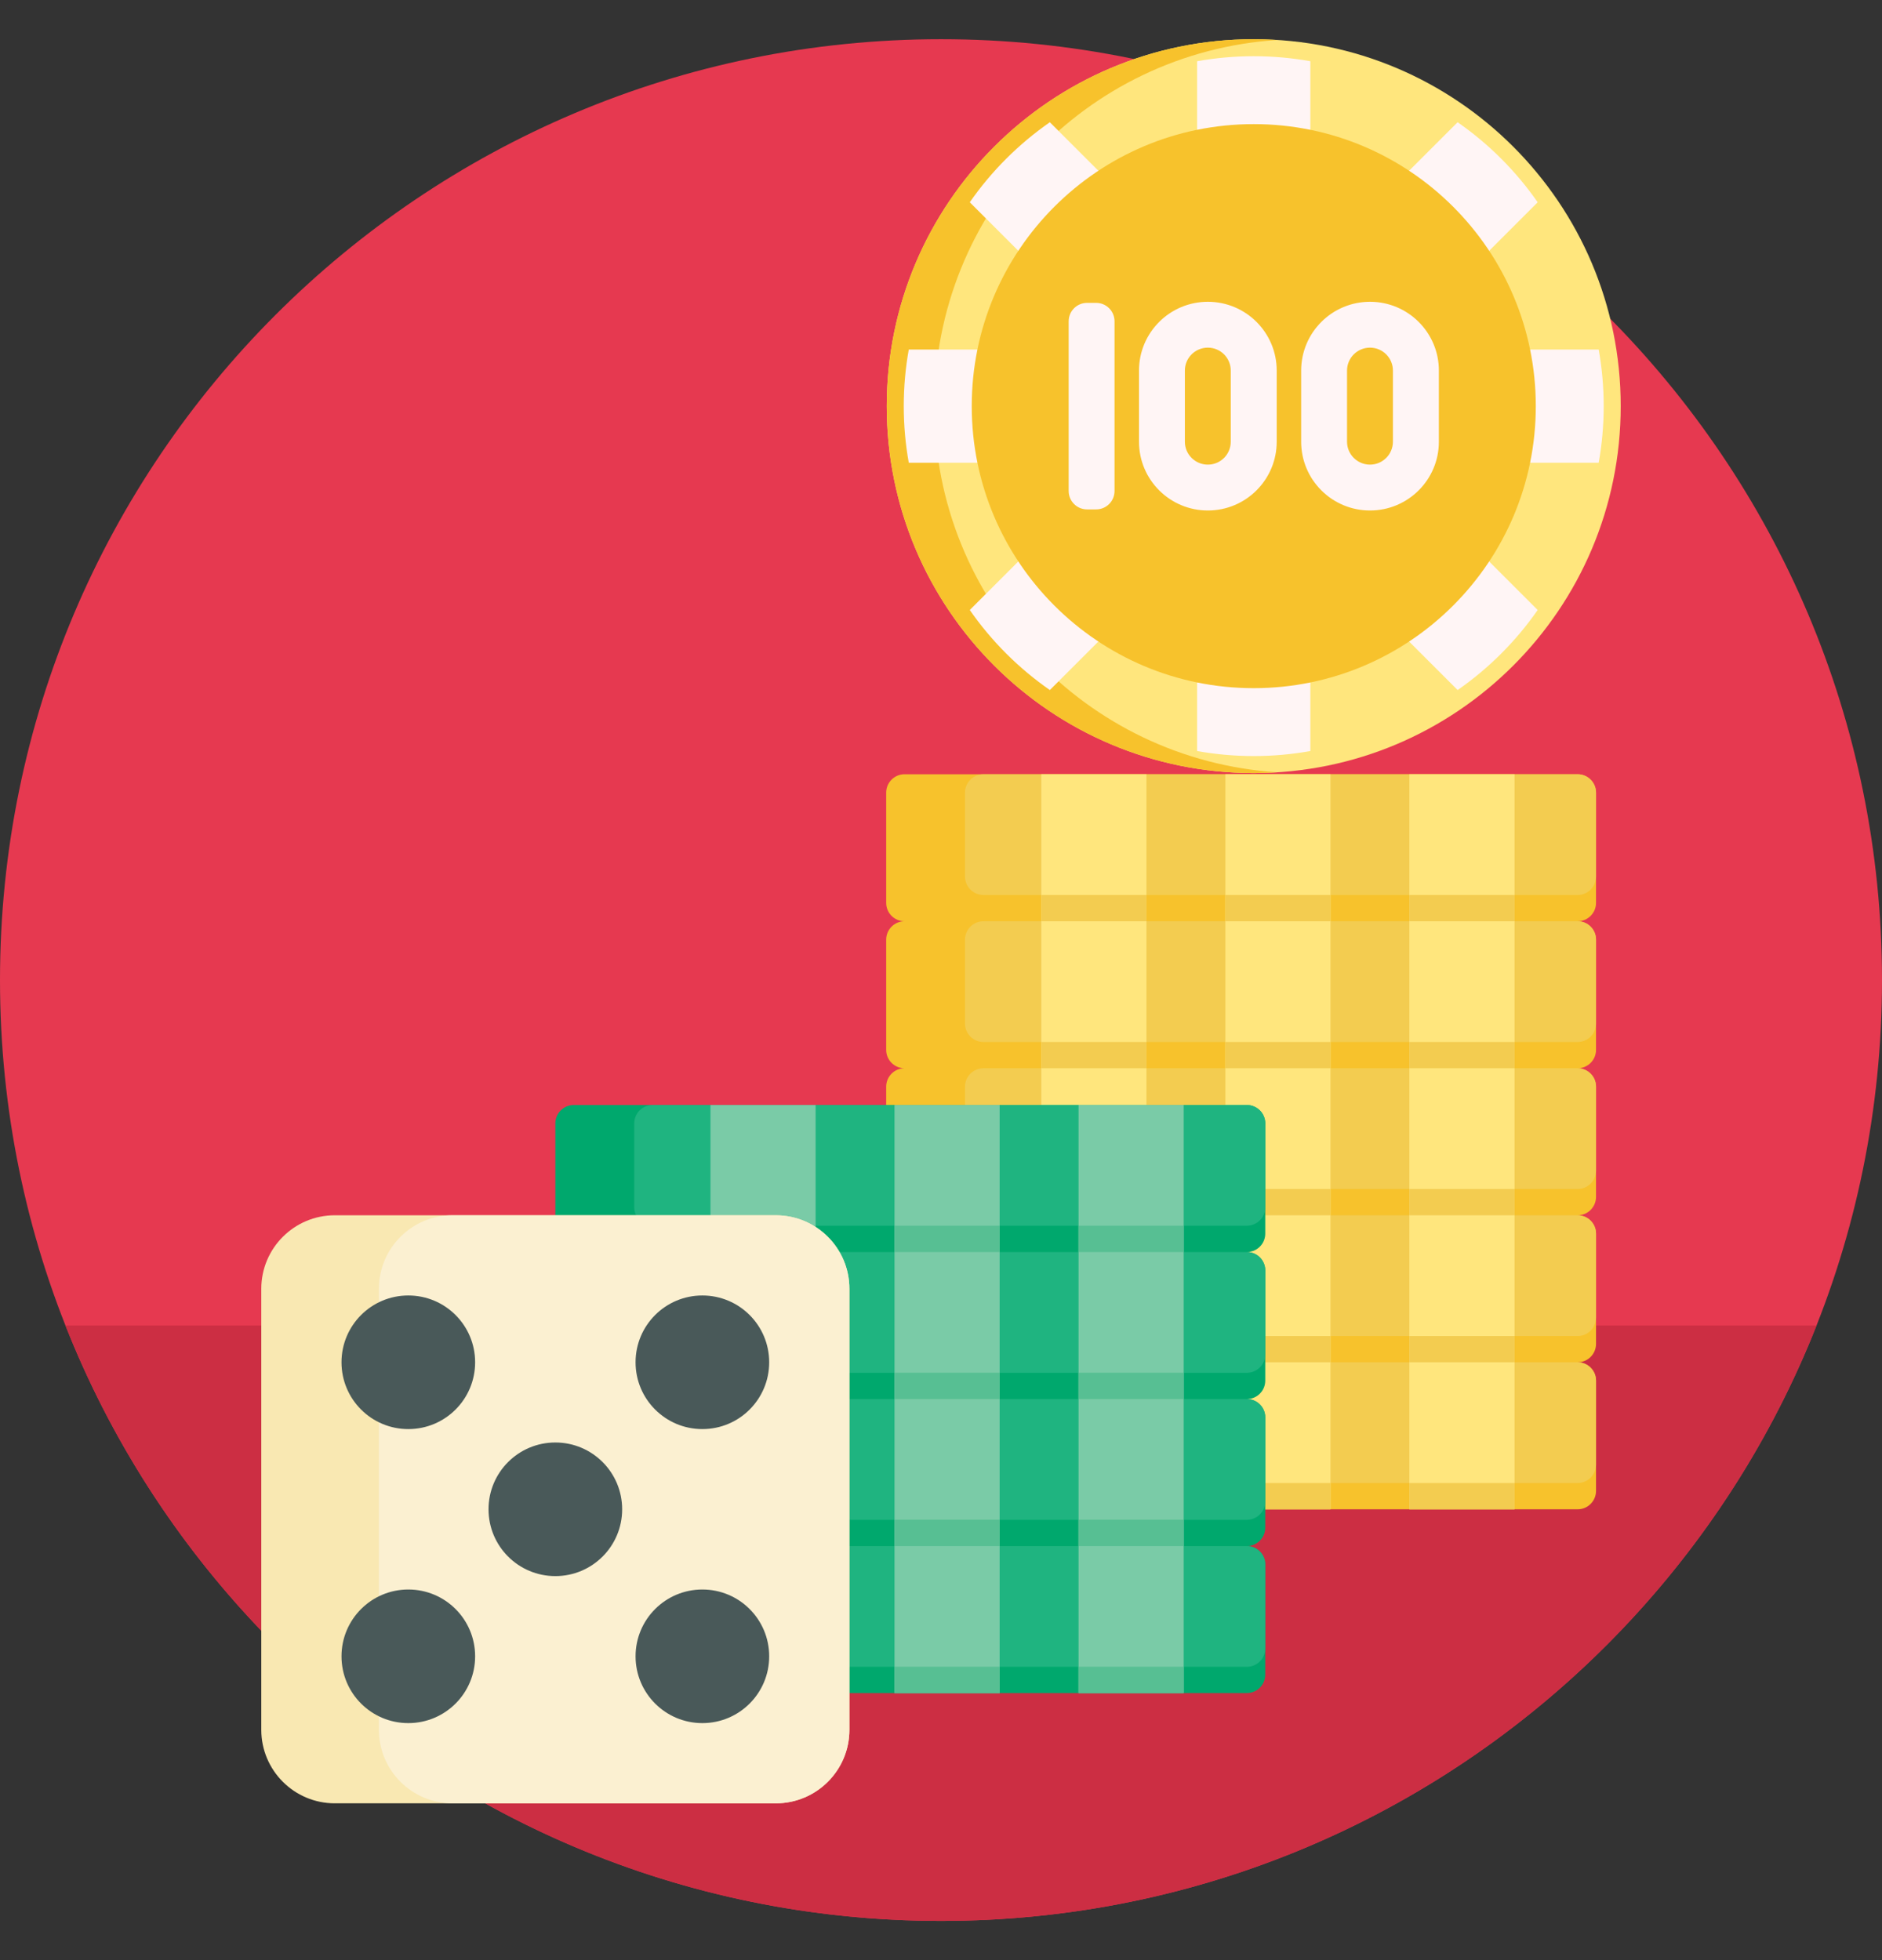 <?xml version="1.0" encoding="UTF-8"?>
<svg xmlns="http://www.w3.org/2000/svg" width="24" height="25" viewBox="0 0 24 25" fill="none">
  <rect x="0" y="0" width="24" height="25" fill="#333333" stroke="none"/>
  <g clip-path="url(#clip0_157_664)">
    <path d="M24 12.5C24 19.127 18.627 24.5 12 24.5C5.373 24.5 0 19.127 0 12.5C0 5.873 5.373 0.5 12 0.5C18.627 0.5 24 5.873 24 12.5Z" fill="#E63950"></path>
    <path d="M23.165 16.906C21.409 21.354 17.072 24.5 12 24.5C6.928 24.5 2.591 21.354 0.835 16.906H23.165Z" fill="#CC2E43"></path>
    <path d="M20.119 11.75C20.248 11.75 20.353 11.855 20.353 11.984V13.391C20.353 13.52 20.248 13.625 20.119 13.625C20.248 13.625 20.353 13.73 20.353 13.859V15.266C20.353 15.395 20.248 15.5 20.119 15.5C20.248 15.5 20.353 15.605 20.353 15.734V17.141C20.353 17.27 20.248 17.375 20.119 17.375C20.248 17.375 20.353 17.48 20.353 17.609V19.016C20.353 19.145 20.248 19.25 20.119 19.25H11.535C11.406 19.25 11.301 19.145 11.301 19.016V17.609C11.301 17.48 11.406 17.375 11.535 17.375C11.406 17.375 11.301 17.27 11.301 17.141V15.734C11.301 15.605 11.406 15.5 11.535 15.5C11.406 15.5 11.301 15.395 11.301 15.266V13.859C11.301 13.73 11.406 13.625 11.535 13.625C11.406 13.625 11.301 13.52 11.301 13.391V11.984C11.301 11.855 11.406 11.75 11.535 11.75C11.406 11.75 11.301 11.645 11.301 11.516V10.109C11.301 9.98 11.406 9.875 11.535 9.875H20.119C20.248 9.875 20.353 9.98 20.353 10.109V11.516C20.353 11.645 20.248 11.75 20.119 11.75Z" fill="#F7C22C"></path>
    <path d="M20.353 17.609V18.68C20.353 18.81 20.248 18.915 20.119 18.915H12.541C12.412 18.915 12.306 18.81 12.306 18.68V17.609C12.306 17.48 12.412 17.375 12.541 17.375H20.119C20.248 17.375 20.353 17.48 20.353 17.609ZM20.119 15.5H12.541C12.412 15.5 12.306 15.605 12.306 15.734V16.805C12.306 16.935 12.412 17.04 12.541 17.04H20.119C20.248 17.04 20.353 16.935 20.353 16.805V15.734C20.353 15.605 20.248 15.5 20.119 15.5ZM20.119 13.625H12.541C12.412 13.625 12.306 13.73 12.306 13.859V14.93C12.306 15.06 12.412 15.165 12.541 15.165H20.119C20.248 15.165 20.353 15.06 20.353 14.93V13.859C20.353 13.73 20.248 13.625 20.119 13.625ZM20.119 11.75H12.541C12.412 11.75 12.306 11.855 12.306 11.984V13.055C12.306 13.185 12.412 13.29 12.541 13.29H20.119C20.248 13.29 20.353 13.185 20.353 13.055V11.984C20.353 11.855 20.248 11.75 20.119 11.75ZM20.119 9.875H12.541C12.412 9.875 12.306 9.98 12.306 10.109V11.18C12.306 11.31 12.412 11.415 12.541 11.415H20.119C20.248 11.415 20.353 11.31 20.353 11.18V10.109C20.353 9.98 20.248 9.875 20.119 9.875Z" fill="#F3CC50"></path>
    <path d="M15.626 9.875H16.967V11.75V13.625V15.5V17.375V19.25H15.626V17.375V15.5V13.625V11.75V9.875ZM17.973 9.875V11.75V13.625V15.5V17.375V19.25H19.314V17.375V15.5V13.625V11.75V9.875H17.973ZM13.279 11.75V13.625V15.5V17.375V19.25H14.62V17.375V15.5V13.625V11.75V9.875H13.279V11.75Z" fill="#FFE67D"></path>
    <path d="M15.626 15.165H16.967V15.5H15.626V15.165ZM15.626 17.375H16.967V17.04H15.626V17.375ZM15.626 19.25H16.967V18.915H15.626V19.25ZM13.279 13.625H14.62V13.29H13.279V13.625ZM13.279 19.25H14.62V18.915H13.279V19.25ZM13.279 15.5H14.62V15.165H13.279V15.5ZM13.279 17.375H14.62V17.04H13.279V17.375ZM13.279 11.75H14.62V11.415H13.279V11.75ZM17.973 13.625H19.314V13.29H17.973V13.625ZM17.973 15.5H19.314V15.165H17.973V15.5ZM17.973 11.415V11.75H19.314V11.415H17.973ZM15.626 13.625H16.967V13.29H15.626V13.625ZM15.626 11.75H16.967V11.415H15.626V11.75ZM17.973 17.375H19.314V17.04H17.973V17.375ZM17.973 19.25H19.314V18.915H17.973V19.25Z" fill="#F3CC50"></path>
    <path d="M15.9 15.969C16.03 15.969 16.135 16.074 16.135 16.203V17.609C16.135 17.739 16.03 17.844 15.9 17.844C16.03 17.844 16.135 17.949 16.135 18.078V19.484C16.135 19.614 16.03 19.719 15.9 19.719C16.03 19.719 16.135 19.824 16.135 19.953V21.359C16.135 21.489 16.03 21.594 15.9 21.594H7.316C7.187 21.594 7.082 21.489 7.082 21.359V19.953C7.082 19.824 7.187 19.719 7.316 19.719C7.187 19.719 7.082 19.614 7.082 19.484V18.078C7.082 17.949 7.187 17.844 7.316 17.844C7.187 17.844 7.082 17.739 7.082 17.609V16.203C7.082 16.074 7.187 15.969 7.316 15.969C7.187 15.969 7.082 15.864 7.082 15.734V14.328C7.082 14.199 7.187 14.094 7.316 14.094H15.9C16.03 14.094 16.135 14.199 16.135 14.328V15.734C16.135 15.864 16.03 15.969 15.9 15.969Z" fill="#00A86D"></path>
    <path d="M16.135 19.953V21.024C16.135 21.154 16.03 21.259 15.9 21.259H8.322C8.193 21.259 8.088 21.154 8.088 21.024V19.953C8.088 19.824 8.193 19.719 8.322 19.719H15.9C16.03 19.719 16.135 19.824 16.135 19.953ZM15.9 17.844H8.322C8.193 17.844 8.088 17.949 8.088 18.078V19.149C8.088 19.279 8.193 19.384 8.322 19.384H15.9C16.03 19.384 16.135 19.279 16.135 19.149V18.078C16.135 17.949 16.03 17.844 15.9 17.844ZM15.9 15.969H8.322C8.193 15.969 8.088 16.074 8.088 16.203V17.274C8.088 17.404 8.193 17.509 8.322 17.509H15.9C16.03 17.509 16.135 17.404 16.135 17.274V16.203C16.135 16.074 16.03 15.969 15.9 15.969ZM15.9 14.094H8.322C8.193 14.094 8.088 14.199 8.088 14.328V15.399C8.088 15.528 8.193 15.633 8.322 15.633H15.9C16.03 15.633 16.135 15.528 16.135 15.399V14.328C16.135 14.199 16.03 14.094 15.9 14.094Z" fill="#1FB480"></path>
    <path d="M11.407 14.094H12.748V15.969V17.844V19.719V21.594H11.407V19.719V17.844V15.969V14.094ZM13.754 14.094V15.969V17.844V19.719V21.594H15.095V19.719V17.844V15.969V14.094H13.754ZM9.06 15.969V17.844V19.719V21.594H10.401V19.719V17.844V15.969V14.094H9.06V15.969Z" fill="#7ACBA7"></path>
    <path d="M11.407 21.258H12.748V21.594H11.407V21.258ZM13.754 21.594H15.095V21.258H13.754V21.594ZM9.06 21.594H10.401V21.258H9.06V21.594ZM11.407 19.719H12.748V19.383H11.407V19.719ZM13.754 19.719H15.095V19.383H13.754V19.719ZM9.06 19.719H10.401V19.383H9.06V19.719ZM11.407 17.844H12.748V17.508H11.407V17.844ZM13.754 17.844H15.095V17.508H13.754V17.844ZM9.06 17.844H10.401V17.508H9.06V17.844ZM11.407 15.969H12.748V15.633H11.407V15.969ZM13.754 15.633V15.969H15.095V15.633H13.754ZM9.06 15.969H10.401V15.633H9.06V15.969Z" fill="#57BF93"></path>
    <path d="M20.668 5.18C20.668 7.765 18.573 9.86 15.988 9.86C13.403 9.86 11.308 7.765 11.308 5.18C11.308 2.595 13.403 0.5 15.988 0.5C18.573 0.5 20.668 2.595 20.668 5.18Z" fill="#FFE67D"></path>
    <path d="M16.291 9.85C16.191 9.856 16.09 9.86 15.988 9.86C13.403 9.86 11.308 7.765 11.308 5.18C11.308 2.595 13.403 0.5 15.988 0.5C16.09 0.5 16.191 0.504 16.291 0.51C13.848 0.666 11.915 2.697 11.915 5.18C11.915 7.663 13.848 9.694 16.291 9.85Z" fill="#F7C22C"></path>
    <path d="M20.387 5.902H17.731L19.609 7.78C19.473 7.976 19.318 8.162 19.144 8.336C18.97 8.51 18.784 8.665 18.588 8.801L16.71 6.923V9.579C16.476 9.621 16.234 9.643 15.988 9.643C15.742 9.643 15.501 9.621 15.266 9.579V6.923L13.388 8.801C13.193 8.665 13.006 8.51 12.832 8.336C12.658 8.162 12.503 7.976 12.367 7.78L14.245 5.902H11.589C11.547 5.667 11.525 5.426 11.525 5.18C11.525 4.934 11.547 4.693 11.589 4.458H14.245L12.367 2.58C12.503 2.384 12.658 2.198 12.832 2.024C13.006 1.85 13.193 1.695 13.388 1.559L15.266 3.437V0.781C15.501 0.739 15.742 0.717 15.988 0.717C16.234 0.717 16.476 0.739 16.71 0.781V3.437L18.588 1.559C18.784 1.695 18.97 1.85 19.144 2.024C19.318 2.198 19.473 2.384 19.609 2.58L17.731 4.458H20.387C20.429 4.693 20.451 4.934 20.451 5.18C20.451 5.426 20.429 5.667 20.387 5.902Z" fill="#FFF5F5"></path>
    <path d="M15.988 1.583C14.002 1.583 12.392 3.194 12.392 5.18C12.392 7.166 14.002 8.777 15.988 8.777C17.974 8.777 19.585 7.166 19.585 5.18C19.585 3.194 17.974 1.583 15.988 1.583Z" fill="#F7C22C"></path>
    <path d="M14.213 4.098V6.262C14.213 6.392 14.108 6.497 13.979 6.497H13.862C13.733 6.497 13.628 6.392 13.628 6.262V4.098C13.628 3.968 13.733 3.863 13.862 3.863H13.979C14.108 3.863 14.213 3.968 14.213 4.098ZM16.281 4.726V5.634C16.281 6.118 15.888 6.511 15.403 6.511C14.918 6.511 14.525 6.118 14.525 5.634V4.726C14.525 4.242 14.918 3.849 15.403 3.849C15.888 3.849 16.281 4.242 16.281 4.726ZM15.695 4.726C15.695 4.565 15.565 4.434 15.403 4.434C15.241 4.434 15.11 4.565 15.11 4.726V5.634C15.11 5.795 15.241 5.926 15.403 5.926C15.565 5.926 15.695 5.795 15.695 5.634V4.726ZM18.349 4.726V5.634C18.349 6.118 17.956 6.511 17.471 6.511C16.986 6.511 16.593 6.118 16.593 5.634V4.726C16.593 4.242 16.986 3.849 17.471 3.849C17.956 3.849 18.349 4.242 18.349 4.726ZM17.763 4.726C17.763 4.565 17.632 4.434 17.471 4.434C17.309 4.434 17.178 4.565 17.178 4.726V5.634C17.178 5.795 17.309 5.926 17.471 5.926C17.632 5.926 17.763 5.795 17.763 5.634V4.726Z" fill="#FFF5F5"></path>
    <path d="M9.894 23H4.269C3.752 23 3.332 22.58 3.332 22.062V16.438C3.332 15.92 3.752 15.5 4.269 15.5H9.894C10.412 15.5 10.832 15.92 10.832 16.438V22.062C10.832 22.58 10.412 23 9.894 23Z" fill="#F9E8B2"></path>
    <path d="M9.894 23H5.769C5.252 23 4.832 22.58 4.832 22.062V16.438C4.832 15.92 5.252 15.5 5.769 15.5H9.894C10.412 15.5 10.832 15.92 10.832 16.438V22.062C10.832 22.58 10.412 23 9.894 23Z" fill="#FBF0D1"></path>
    <path d="M7.934 19.25C7.934 19.721 7.553 20.102 7.082 20.102C6.611 20.102 6.23 19.721 6.23 19.25C6.23 18.779 6.611 18.398 7.082 18.398C7.553 18.398 7.934 18.779 7.934 19.25ZM5.207 16.523C4.736 16.523 4.355 16.904 4.355 17.375C4.355 17.846 4.736 18.227 5.207 18.227C5.678 18.227 6.059 17.846 6.059 17.375C6.059 16.904 5.678 16.523 5.207 16.523ZM8.957 20.273C8.486 20.273 8.105 20.654 8.105 21.125C8.105 21.596 8.486 21.977 8.957 21.977C9.428 21.977 9.809 21.596 9.809 21.125C9.809 20.654 9.428 20.273 8.957 20.273ZM8.957 18.227C9.428 18.227 9.809 17.846 9.809 17.375C9.809 16.904 9.428 16.523 8.957 16.523C8.486 16.523 8.105 16.904 8.105 17.375C8.105 17.846 8.486 18.227 8.957 18.227ZM5.207 20.273C4.736 20.273 4.355 20.654 4.355 21.125C4.355 21.596 4.736 21.977 5.207 21.977C5.678 21.977 6.059 21.596 6.059 21.125C6.059 20.654 5.678 20.273 5.207 20.273Z" fill="#495959"></path>
  </g>
  <defs>
    <clipPath id="clip0_157_664">
      <rect width="24" height="24" fill="white" transform="translate(0 0.5)"></rect>
    </clipPath>
  </defs>
</svg>
